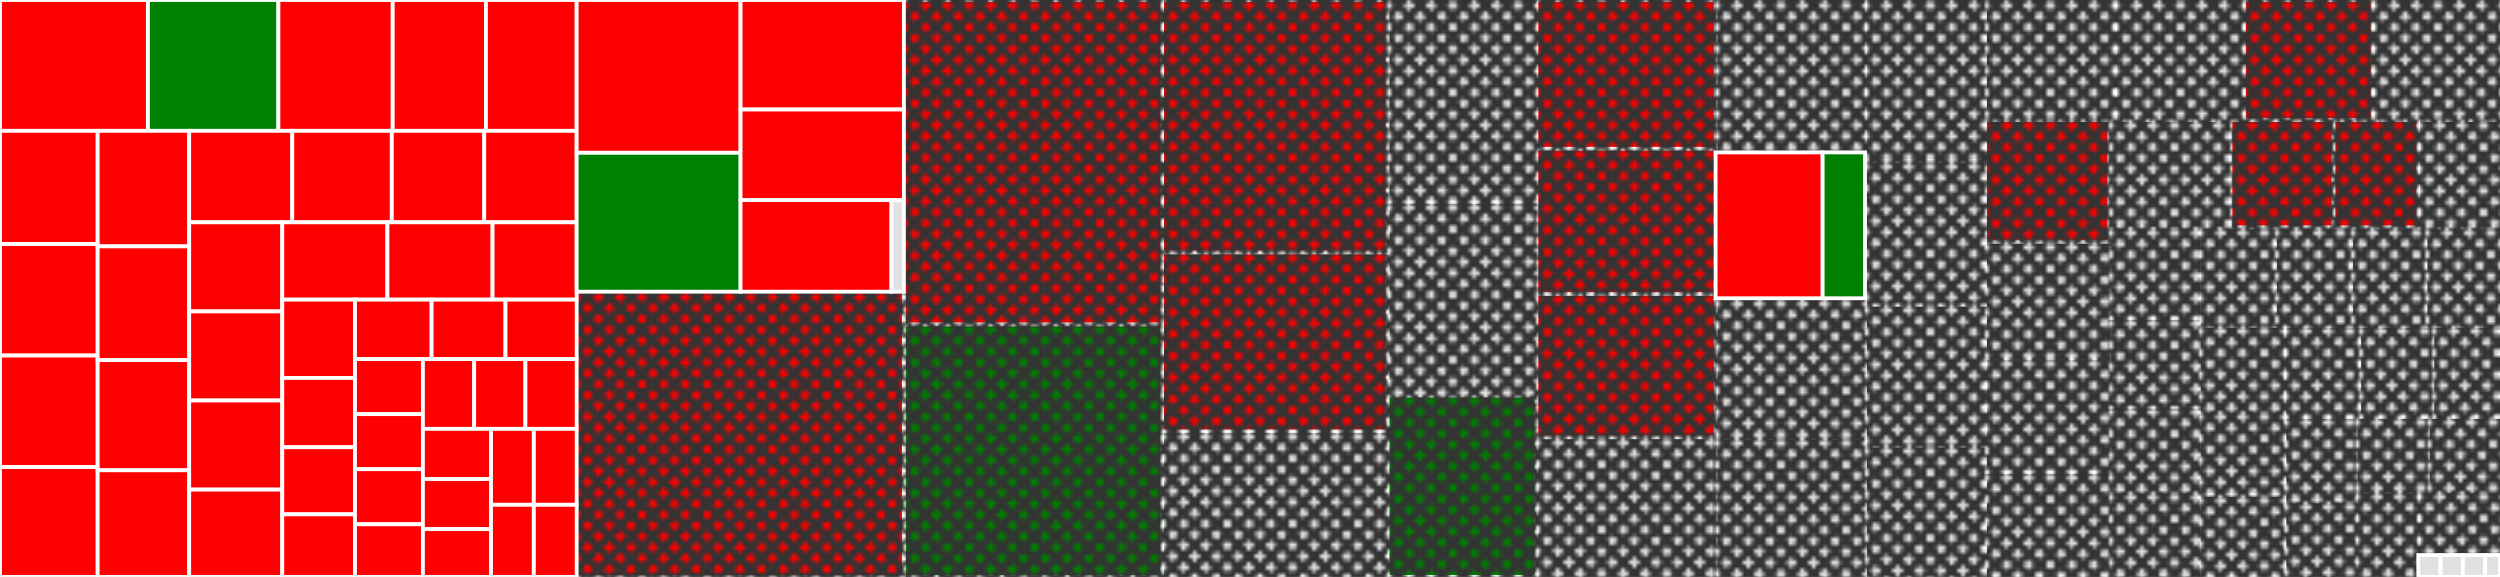 <svg baseProfile="full" width="650" height="150" viewBox="0 0 650 150" version="1.1"
xmlns="http://www.w3.org/2000/svg" xmlns:ev="http://www.w3.org/2001/xml-events"
xmlns:xlink="http://www.w3.org/1999/xlink">

<rect x="0" y="0" width="650" height="150" fill="#333333" stroke="none"/>

<style>rect.s{mask:url(#mask);}</style>
<defs>
  <pattern id="white" width="4" height="4" patternUnits="userSpaceOnUse" patternTransform="rotate(45)">
    <rect width="2" height="2" transform="translate(0,0)" fill="white"></rect>
  </pattern>
  <mask id="mask">
    <rect x="0" y="0" width="100%" height="100%" fill="url(#white)"></rect>
  </mask>
</defs>

<rect x="0" y="0" width="38.452" height="34.018" fill="red" stroke="white" stroke-width="1" class=" tooltipped" data-content="test/ach-iat-write/main.go"><title>test/ach-iat-write/main.go</title></rect>
<rect x="38.452" y="0" width="33.929" height="34.018" fill="green" stroke="white" stroke-width="1" class=" tooltipped" data-content="test/simple-file-creation/main.go"><title>test/simple-file-creation/main.go</title></rect>
<rect x="72.381" y="0" width="29.728" height="34.018" fill="red" stroke="white" stroke-width="1" class=" tooltipped" data-content="test/ach-axt-write/main.go"><title>test/ach-axt-write/main.go</title></rect>
<rect x="102.109" y="0" width="24.235" height="34.018" fill="red" stroke="white" stroke-width="1" class=" tooltipped" data-content="test/ach-web-write/main.go"><title>test/ach-web-write/main.go</title></rect>
<rect x="126.344" y="0" width="23.588" height="34.018" fill="red" stroke="white" stroke-width="1" class=" tooltipped" data-content="test/ach-adv-write/main.go"><title>test/ach-adv-write/main.go</title></rect>
<rect x="0" y="34.018" width="25.399" height="29.428" fill="red" stroke="white" stroke-width="1" class=" tooltipped" data-content="test/ach-shr-write/main.go"><title>test/ach-shr-write/main.go</title></rect>
<rect x="0" y="63.446" width="25.399" height="28.996" fill="red" stroke="white" stroke-width="1" class=" tooltipped" data-content="test/ach-ctx-write/main.go"><title>test/ach-ctx-write/main.go</title></rect>
<rect x="0" y="92.442" width="25.399" height="28.996" fill="red" stroke="white" stroke-width="1" class=" tooltipped" data-content="test/ach-trx-write/main.go"><title>test/ach-trx-write/main.go</title></rect>
<rect x="0" y="121.437" width="25.399" height="28.563" fill="red" stroke="white" stroke-width="1" class=" tooltipped" data-content="test/ach-pos-write/main.go"><title>test/ach-pos-write/main.go</title></rect>
<rect x="25.399" y="34.018" width="23.788" height="30.035" fill="red" stroke="white" stroke-width="1" class=" tooltipped" data-content="test/ach-mte-write/main.go"><title>test/ach-mte-write/main.go</title></rect>
<rect x="25.399" y="64.053" width="23.788" height="29.573" fill="red" stroke="white" stroke-width="1" class=" tooltipped" data-content="test/ach-ccd-write/main.go"><title>test/ach-ccd-write/main.go</title></rect>
<rect x="25.399" y="93.626" width="23.788" height="28.649" fill="red" stroke="white" stroke-width="1" class=" tooltipped" data-content="test/ach-ack-write/main.go"><title>test/ach-ack-write/main.go</title></rect>
<rect x="25.399" y="122.275" width="23.788" height="27.725" fill="red" stroke="white" stroke-width="1" class=" tooltipped" data-content="test/ach-cie-write/main.go"><title>test/ach-cie-write/main.go</title></rect>
<rect x="49.188" y="34.018" width="26.804" height="23.786" fill="red" stroke="white" stroke-width="1" class=" tooltipped" data-content="test/ach-dne-write/main.go"><title>test/ach-dne-write/main.go</title></rect>
<rect x="75.991" y="34.018" width="25.879" height="23.786" fill="red" stroke="white" stroke-width="1" class=" tooltipped" data-content="test/ach-enr-write/main.go"><title>test/ach-enr-write/main.go</title></rect>
<rect x="101.871" y="34.018" width="24.031" height="23.786" fill="red" stroke="white" stroke-width="1" class=" tooltipped" data-content="test/ach-pop-write/main.go"><title>test/ach-pop-write/main.go</title></rect>
<rect x="125.902" y="34.018" width="24.031" height="23.786" fill="red" stroke="white" stroke-width="1" class=" tooltipped" data-content="test/ach-trc-write/main.go"><title>test/ach-trc-write/main.go</title></rect>
<rect x="49.188" y="57.803" width="24.203" height="23.163" fill="red" stroke="white" stroke-width="1" class=" tooltipped" data-content="test/ach-tel-write/main.go"><title>test/ach-tel-write/main.go</title></rect>
<rect x="49.188" y="80.966" width="24.203" height="23.163" fill="red" stroke="white" stroke-width="1" class=" tooltipped" data-content="test/ach-ppd-write/main.go"><title>test/ach-ppd-write/main.go</title></rect>
<rect x="49.188" y="104.129" width="24.203" height="23.163" fill="red" stroke="white" stroke-width="1" class=" tooltipped" data-content="test/ach-xck-write/main.go"><title>test/ach-xck-write/main.go</title></rect>
<rect x="49.188" y="127.291" width="24.203" height="22.709" fill="red" stroke="white" stroke-width="1" class=" tooltipped" data-content="test/ach-arc-write/main.go"><title>test/ach-arc-write/main.go</title></rect>
<rect x="73.39" y="57.803" width="27.336" height="20.105" fill="red" stroke="white" stroke-width="1" class=" tooltipped" data-content="test/ach-boc-write/main.go"><title>test/ach-boc-write/main.go</title></rect>
<rect x="100.727" y="57.803" width="27.336" height="20.105" fill="red" stroke="white" stroke-width="1" class=" tooltipped" data-content="test/ach-rck-write/main.go"><title>test/ach-rck-write/main.go</title></rect>
<rect x="128.063" y="57.803" width="21.869" height="20.105" fill="red" stroke="white" stroke-width="1" class=" tooltipped" data-content="test/ach-ppd-read/main.go"><title>test/ach-ppd-read/main.go</title></rect>
<rect x="73.39" y="77.908" width="18.907" height="20.348" fill="red" stroke="white" stroke-width="1" class=" tooltipped" data-content="test/ach-web-read/main.go"><title>test/ach-web-read/main.go</title></rect>
<rect x="73.39" y="98.257" width="18.907" height="18.023" fill="red" stroke="white" stroke-width="1" class=" tooltipped" data-content="test/ach-enr-read/main.go"><title>test/ach-enr-read/main.go</title></rect>
<rect x="73.39" y="116.28" width="18.907" height="17.441" fill="red" stroke="white" stroke-width="1" class=" tooltipped" data-content="test/ach-iat-read/main.go"><title>test/ach-iat-read/main.go</title></rect>
<rect x="73.39" y="133.721" width="18.907" height="16.279" fill="red" stroke="white" stroke-width="1" class=" tooltipped" data-content="test/ach-ccd-read/main.go"><title>test/ach-ccd-read/main.go</title></rect>
<rect x="92.297" y="77.908" width="19.923" height="15.448" fill="red" stroke="white" stroke-width="1" class=" tooltipped" data-content="test/ach-axt-read/main.go"><title>test/ach-axt-read/main.go</title></rect>
<rect x="112.22" y="77.908" width="19.212" height="15.448" fill="red" stroke="white" stroke-width="1" class=" tooltipped" data-content="test/ach-adv-read/main.go"><title>test/ach-adv-read/main.go</title></rect>
<rect x="131.432" y="77.908" width="18.5" height="15.448" fill="red" stroke="white" stroke-width="1" class=" tooltipped" data-content="test/ach-mte-read/main.go"><title>test/ach-mte-read/main.go</title></rect>
<rect x="92.297" y="93.357" width="17.659" height="14.316" fill="red" stroke="white" stroke-width="1" class=" tooltipped" data-content="test/ach-trc-read/main.go"><title>test/ach-trc-read/main.go</title></rect>
<rect x="92.297" y="107.673" width="17.659" height="14.316" fill="red" stroke="white" stroke-width="1" class=" tooltipped" data-content="test/ach-xck-read/main.go"><title>test/ach-xck-read/main.go</title></rect>
<rect x="92.297" y="121.99" width="17.659" height="14.316" fill="red" stroke="white" stroke-width="1" class=" tooltipped" data-content="test/ach-trx-read/main.go"><title>test/ach-trx-read/main.go</title></rect>
<rect x="92.297" y="136.306" width="17.659" height="13.694" fill="red" stroke="white" stroke-width="1" class=" tooltipped" data-content="test/ach-ctx-read/main.go"><title>test/ach-ctx-read/main.go</title></rect>
<rect x="109.956" y="93.357" width="13.325" height="18.148" fill="red" stroke="white" stroke-width="1" class=" tooltipped" data-content="test/ach-shr-read/main.go"><title>test/ach-shr-read/main.go</title></rect>
<rect x="123.282" y="93.357" width="13.325" height="18.148" fill="red" stroke="white" stroke-width="1" class=" tooltipped" data-content="test/ach-ack-read/main.go"><title>test/ach-ack-read/main.go</title></rect>
<rect x="136.607" y="93.357" width="13.325" height="18.148" fill="red" stroke="white" stroke-width="1" class=" tooltipped" data-content="test/ach-pop-read/main.go"><title>test/ach-pop-read/main.go</title></rect>
<rect x="109.956" y="111.505" width="17.704" height="13.039" fill="red" stroke="white" stroke-width="1" class=" tooltipped" data-content="test/ach-pos-read/main.go"><title>test/ach-pos-read/main.go</title></rect>
<rect x="109.956" y="124.543" width="17.704" height="13.039" fill="red" stroke="white" stroke-width="1" class=" tooltipped" data-content="test/ach-cie-read/main.go"><title>test/ach-cie-read/main.go</title></rect>
<rect x="109.956" y="137.582" width="17.704" height="12.418" fill="red" stroke="white" stroke-width="1" class=" tooltipped" data-content="test/ach-arc-read/main.go"><title>test/ach-arc-read/main.go</title></rect>
<rect x="127.66" y="111.505" width="11.136" height="19.741" fill="red" stroke="white" stroke-width="1" class=" tooltipped" data-content="test/ach-rck-read/main.go"><title>test/ach-rck-read/main.go</title></rect>
<rect x="138.796" y="111.505" width="11.136" height="19.741" fill="red" stroke="white" stroke-width="1" class=" tooltipped" data-content="test/ach-boc-read/main.go"><title>test/ach-boc-read/main.go</title></rect>
<rect x="127.66" y="131.246" width="11.136" height="18.754" fill="red" stroke="white" stroke-width="1" class=" tooltipped" data-content="test/ach-tel-read/main.go"><title>test/ach-tel-read/main.go</title></rect>
<rect x="138.796" y="131.246" width="11.136" height="18.754" fill="red" stroke="white" stroke-width="1" class=" tooltipped" data-content="test/ach-dne-read/main.go"><title>test/ach-dne-read/main.go</title></rect>
<rect x="149.932" y="0" width="42.612" height="39.726" fill="red" stroke="white" stroke-width="1" class=" tooltipped" data-content="server/files.go"><title>server/files.go</title></rect>
<rect x="149.932" y="39.726" width="42.612" height="36.114" fill="green" stroke="white" stroke-width="1" class=" tooltipped" data-content="server/routing.go"><title>server/routing.go</title></rect>
<rect x="192.544" y="0" width="42.467" height="28.472" fill="red" stroke="white" stroke-width="1" class=" tooltipped" data-content="server/batches.go"><title>server/batches.go</title></rect>
<rect x="192.544" y="28.472" width="42.467" height="23.554" fill="red" stroke="white" stroke-width="1" class=" tooltipped" data-content="server/repository.go"><title>server/repository.go</title></rect>
<rect x="192.544" y="52.027" width="39.236" height="23.813" fill="red" stroke="white" stroke-width="1" class=" tooltipped" data-content="server/service.go"><title>server/service.go</title></rect>
<rect x="231.78" y="52.027" width="3.231" height="23.813" fill="#e1e1e1" stroke="white" stroke-width="1" class=" tooltipped" data-content="server/common.go"><title>server/common.go</title></rect>
<rect x="149.932" y="75.84" width="85.079" height="74.16" fill="red" stroke="white" stroke-width="1" class="s tooltipped" data-content="batch.go"><title>batch.go</title></rect>
<rect x="235.011" y="0" width="67.125" height="84.334" fill="red" stroke="white" stroke-width="1" class="s tooltipped" data-content="reader.go"><title>reader.go</title></rect>
<rect x="235.011" y="84.334" width="67.125" height="65.666" fill="green" stroke="white" stroke-width="1" class="s tooltipped" data-content="iatBatch.go"><title>iatBatch.go</title></rect>
<rect x="302.136" y="0" width="58.625" height="65.625" fill="red" stroke="white" stroke-width="1" class="s tooltipped" data-content="file.go"><title>file.go</title></rect>
<rect x="302.136" y="65.625" width="58.625" height="46.5" fill="red" stroke="white" stroke-width="1" class="s tooltipped" data-content="entryDetail.go"><title>entryDetail.go</title></rect>
<rect x="302.136" y="112.125" width="58.625" height="37.875" fill="#e1e1e1" stroke="white" stroke-width="1" class="s tooltipped" data-content="iatBatchHeader.go"><title>iatBatchHeader.go</title></rect>
<rect x="360.761" y="0" width="38.692" height="52.557" fill="#e1e1e1" stroke="white" stroke-width="1" class="s tooltipped" data-content="advEntryDetail.go"><title>advEntryDetail.go</title></rect>
<rect x="360.761" y="52.557" width="38.692" height="50.284" fill="#e1e1e1" stroke="white" stroke-width="1" class="s tooltipped" data-content="fileHeader.go"><title>fileHeader.go</title></rect>
<rect x="360.761" y="102.841" width="38.692" height="47.159" fill="green" stroke="white" stroke-width="1" class="s tooltipped" data-content="addenda99.go"><title>addenda99.go</title></rect>
<rect x="399.453" y="0" width="46.607" height="38.679" fill="red" stroke="white" stroke-width="1" class="s tooltipped" data-content="batchHeader.go"><title>batchHeader.go</title></rect>
<rect x="399.453" y="38.679" width="46.607" height="37.736" fill="red" stroke="white" stroke-width="1" class="s tooltipped" data-content="iatEntryDetail.go"><title>iatEntryDetail.go</title></rect>
<rect x="399.453" y="76.415" width="46.607" height="37.264" fill="red" stroke="white" stroke-width="1" class="s tooltipped" data-content="writer.go"><title>writer.go</title></rect>
<rect x="399.453" y="113.679" width="46.607" height="36.321" fill="#e1e1e1" stroke="white" stroke-width="1" class="s tooltipped" data-content="addenda02.go"><title>addenda02.go</title></rect>
<rect x="446.06" y="0" width="38.839" height="39.623" fill="#e1e1e1" stroke="white" stroke-width="1" class="s tooltipped" data-content="addenda18.go"><title>addenda18.go</title></rect>
<rect x="446.06" y="39.623" width="27.825" height="37.925" fill="red" stroke="white" stroke-width="1" class=" tooltipped" data-content="cmd/writeACH/main.go"><title>cmd/writeACH/main.go</title></rect>
<rect x="473.885" y="39.623" width="11.014" height="37.925" fill="green" stroke="white" stroke-width="1" class=" tooltipped" data-content="cmd/readACH/main.go"><title>cmd/readACH/main.go</title></rect>
<rect x="446.06" y="77.547" width="38.839" height="36.226" fill="#e1e1e1" stroke="white" stroke-width="1" class="s tooltipped" data-content="addenda13.go"><title>addenda13.go</title></rect>
<rect x="446.06" y="113.774" width="38.839" height="36.226" fill="#e1e1e1" stroke="white" stroke-width="1" class="s tooltipped" data-content="addenda14.go"><title>addenda14.go</title></rect>
<rect x="484.899" y="0" width="31.218" height="41.901" fill="#e1e1e1" stroke="white" stroke-width="1" class="s tooltipped" data-content="validators.go"><title>validators.go</title></rect>
<rect x="484.899" y="41.901" width="31.218" height="37.324" fill="#e1e1e1" stroke="white" stroke-width="1" class="s tooltipped" data-content="addenda10.go"><title>addenda10.go</title></rect>
<rect x="484.899" y="79.225" width="31.218" height="36.62" fill="#e1e1e1" stroke="white" stroke-width="1" class="s tooltipped" data-content="batchControl.go"><title>batchControl.go</title></rect>
<rect x="484.899" y="115.845" width="31.218" height="34.155" fill="#e1e1e1" stroke="white" stroke-width="1" class="s tooltipped" data-content="addenda12.go"><title>addenda12.go</title></rect>
<rect x="516.116" y="0" width="33.823" height="31.199" fill="#e1e1e1" stroke="white" stroke-width="1" class="s tooltipped" data-content="addenda16.go"><title>addenda16.go</title></rect>
<rect x="549.939" y="0" width="33.471" height="31.199" fill="#e1e1e1" stroke="white" stroke-width="1" class="s tooltipped" data-content="advFileControl.go"><title>advFileControl.go</title></rect>
<rect x="583.41" y="0" width="33.471" height="31.199" fill="red" stroke="white" stroke-width="1" class="s tooltipped" data-content="fileControl.go"><title>fileControl.go</title></rect>
<rect x="616.881" y="0" width="33.119" height="31.199" fill="#e1e1e1" stroke="white" stroke-width="1" class="s tooltipped" data-content="addenda11.go"><title>addenda11.go</title></rect>
<rect x="516.116" y="31.199" width="32.291" height="31.658" fill="red" stroke="white" stroke-width="1" class="s tooltipped" data-content="advBatchControl.go"><title>advBatchControl.go</title></rect>
<rect x="516.116" y="62.856" width="32.291" height="30.296" fill="#e1e1e1" stroke="white" stroke-width="1" class="s tooltipped" data-content="addenda98.go"><title>addenda98.go</title></rect>
<rect x="516.116" y="93.152" width="32.291" height="29.615" fill="#e1e1e1" stroke="white" stroke-width="1" class="s tooltipped" data-content="addenda15.go"><title>addenda15.go</title></rect>
<rect x="516.116" y="122.768" width="32.291" height="27.232" fill="#e1e1e1" stroke="white" stroke-width="1" class="s tooltipped" data-content="addenda17.go"><title>addenda17.go</title></rect>
<rect x="548.407" y="31.199" width="31.502" height="27.915" fill="#e1e1e1" stroke="white" stroke-width="1" class="s tooltipped" data-content="addenda05.go"><title>addenda05.go</title></rect>
<rect x="579.909" y="31.199" width="26.776" height="27.915" fill="red" stroke="white" stroke-width="1" class="s tooltipped" data-content="batchENR.go"><title>batchENR.go</title></rect>
<rect x="606.685" y="31.199" width="22.051" height="27.915" fill="red" stroke="white" stroke-width="1" class="s tooltipped" data-content="batchDNE.go"><title>batchDNE.go</title></rect>
<rect x="628.736" y="31.199" width="21.264" height="27.915" fill="#e1e1e1" stroke="white" stroke-width="1" class="s tooltipped" data-content="batchSHR.go"><title>batchSHR.go</title></rect>
<rect x="548.407" y="59.114" width="23.342" height="23.546" fill="#e1e1e1" stroke="white" stroke-width="1" class="s tooltipped" data-content="batchCOR.go"><title>batchCOR.go</title></rect>
<rect x="548.407" y="82.659" width="23.342" height="23.075" fill="#e1e1e1" stroke="white" stroke-width="1" class="s tooltipped" data-content="batchRCK.go"><title>batchRCK.go</title></rect>
<rect x="548.407" y="105.734" width="23.342" height="22.133" fill="#e1e1e1" stroke="white" stroke-width="1" class="s tooltipped" data-content="batchXCK.go"><title>batchXCK.go</title></rect>
<rect x="548.407" y="127.867" width="23.342" height="22.133" fill="#e1e1e1" stroke="white" stroke-width="1" class="s tooltipped" data-content="batchATX.go"><title>batchATX.go</title></rect>
<rect x="571.75" y="59.114" width="19.778" height="25.566" fill="#e1e1e1" stroke="white" stroke-width="1" class="s tooltipped" data-content="batchPOS.go"><title>batchPOS.go</title></rect>
<rect x="591.527" y="59.114" width="19.778" height="25.566" fill="#e1e1e1" stroke="white" stroke-width="1" class="s tooltipped" data-content="batchTRX.go"><title>batchTRX.go</title></rect>
<rect x="611.305" y="59.114" width="19.348" height="25.566" fill="#e1e1e1" stroke="white" stroke-width="1" class="s tooltipped" data-content="batchBOC.go"><title>batchBOC.go</title></rect>
<rect x="630.652" y="59.114" width="19.348" height="25.566" fill="#e1e1e1" stroke="white" stroke-width="1" class="s tooltipped" data-content="batchARC.go"><title>batchARC.go</title></rect>
<rect x="571.75" y="84.68" width="22.213" height="22.268" fill="#e1e1e1" stroke="white" stroke-width="1" class="s tooltipped" data-content="batchPOP.go"><title>batchPOP.go</title></rect>
<rect x="571.75" y="106.948" width="22.213" height="21.773" fill="#e1e1e1" stroke="white" stroke-width="1" class="s tooltipped" data-content="batchCTX.go"><title>batchCTX.go</title></rect>
<rect x="571.75" y="128.721" width="22.213" height="21.279" fill="#e1e1e1" stroke="white" stroke-width="1" class="s tooltipped" data-content="batchTRC.go"><title>batchTRC.go</title></rect>
<rect x="593.963" y="84.68" width="19.451" height="23.735" fill="#e1e1e1" stroke="white" stroke-width="1" class="s tooltipped" data-content="batchACK.go"><title>batchACK.go</title></rect>
<rect x="613.414" y="84.68" width="18.988" height="23.735" fill="#e1e1e1" stroke="white" stroke-width="1" class="s tooltipped" data-content="batchCIE.go"><title>batchCIE.go</title></rect>
<rect x="632.401" y="84.68" width="17.599" height="23.735" fill="#e1e1e1" stroke="white" stroke-width="1" class="s tooltipped" data-content="converters.go"><title>converters.go</title></rect>
<rect x="593.963" y="108.415" width="18.503" height="21.981" fill="#e1e1e1" stroke="white" stroke-width="1" class="s tooltipped" data-content="batchMTE.go"><title>batchMTE.go</title></rect>
<rect x="593.963" y="130.396" width="18.503" height="19.604" fill="#e1e1e1" stroke="white" stroke-width="1" class="s tooltipped" data-content="batchWeb.go"><title>batchWeb.go</title></rect>
<rect x="612.465" y="108.415" width="18.767" height="19.328" fill="#e1e1e1" stroke="white" stroke-width="1" class="s tooltipped" data-content="batchCCD.go"><title>batchCCD.go</title></rect>
<rect x="631.233" y="108.415" width="18.767" height="19.328" fill="#e1e1e1" stroke="white" stroke-width="1" class="s tooltipped" data-content="batchPPD.go"><title>batchPPD.go</title></rect>
<rect x="612.465" y="127.743" width="16.298" height="22.257" fill="#e1e1e1" stroke="white" stroke-width="1" class="s tooltipped" data-content="batchADV.go"><title>batchADV.go</title></rect>
<rect x="628.763" y="127.743" width="21.237" height="16.563" fill="#e1e1e1" stroke="white" stroke-width="1" class="s tooltipped" data-content="batchTEL.go"><title>batchTEL.go</title></rect>
<rect x="628.763" y="144.306" width="5.792" height="5.694" fill="#e1e1e1" stroke="white" stroke-width="1" class=" tooltipped" data-content="internal/usabbrev/usabbrev.go"><title>internal/usabbrev/usabbrev.go</title></rect>
<rect x="634.555" y="144.306" width="5.792" height="5.694" fill="#e1e1e1" stroke="white" stroke-width="1" class=" tooltipped" data-content="internal/iso3166/validate.go"><title>internal/iso3166/validate.go</title></rect>
<rect x="640.347" y="144.306" width="5.792" height="5.694" fill="#e1e1e1" stroke="white" stroke-width="1" class=" tooltipped" data-content="internal/iso4217/validate.go"><title>internal/iso4217/validate.go</title></rect>
<rect x="646.139" y="144.306" width="3.861" height="5.694" fill="#e1e1e1" stroke="white" stroke-width="1" class=" tooltipped" data-content="batcher.go"><title>batcher.go</title></rect>
</svg>